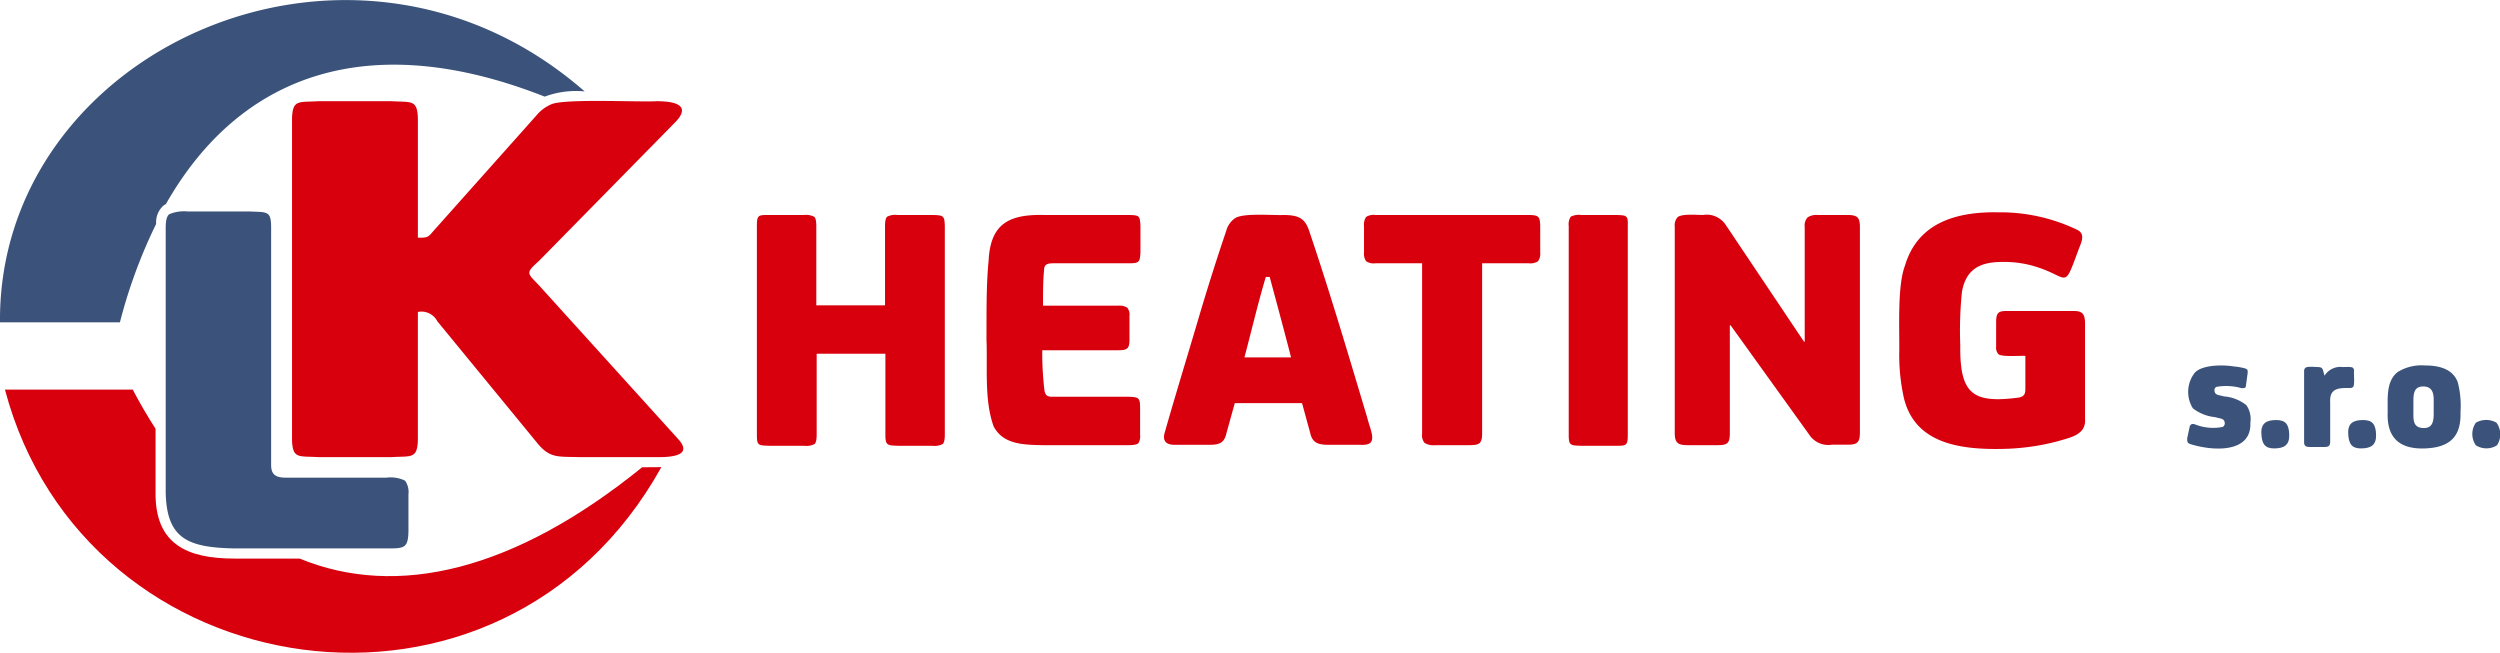 <svg id="Vrstva_1" data-name="Vrstva 1" xmlns="http://www.w3.org/2000/svg" viewBox="0 0 207 54.07"><defs><style>.cls-1{fill:#3b537b;}.cls-2{fill:#d9000d;}</style></defs><g id="Group_4" data-name="Group 4"><g id="Group_2" data-name="Group 2"><path id="Path_14" data-name="Path 14" class="cls-1" d="M13.56,17l.18-.11C19.94,6,30.71,2.33,45.1,8a7.45,7.45,0,0,1,3.31-.43C29.14-9.27-.19,4.17,0,26.69H9.93a42.29,42.29,0,0,1,3-8.15A1.85,1.85,0,0,1,13.56,17Z"/><path id="Path_15" data-name="Path 15" class="cls-2" d="M53.17,38.69c-10.59,8.58-20.28,10.88-28.36,7.56H19.43c-3.91,0-6.61-1.16-6.55-5.5V35.5c-.65-1-1.29-2.1-1.89-3.24H.41c6.61,25,41.1,30.27,54.35,6.42Z"/><path id="Path_16" data-name="Path 16" class="cls-1" d="M13.72,40.75c.07,3.85,1.82,4.59,5.71,4.66H32c1.46,0,1.78,0,1.82-1.38v-3.1a1.62,1.62,0,0,0-.28-1.13A2.72,2.72,0,0,0,32,39.55H23.69c-.84,0-1.22-.23-1.24-1V18.85c0-1.42-.33-1.27-1.77-1.34H15.54a3.13,3.13,0,0,0-1.51.22c-.21.14-.31.51-.31,1.12Z"/><path id="Path_17" data-name="Path 17" class="cls-2" d="M44.64,23.64c-1-1.06-1.16-1,0-2.05L55.92,10.11C57,9,56.48,8.38,54.37,8.38c-1.35.09-7.59-.23-8.71.25a3.23,3.23,0,0,0-1.21.89L36,19c-.42.46-.47.68-1.11.68H34.6V9.79c-.05-1.57-.55-1.31-2.17-1.41H26.35c-1.61.1-2.12-.16-2.17,1.41V36.44c.05,1.58.56,1.31,2.17,1.41h6.08c1.61-.1,2.12.17,2.17-1.41V25.83a1.48,1.48,0,0,1,1.61.77l8.37,10.2c1,1.15,1.64,1,3.41,1.05h6.57c1.9,0,2.46-.47,1.67-1.41Z"/></g><g id="Group_3" data-name="Group 3"><path id="Path_18" data-name="Path 18" class="cls-2" d="M77.2,17.8H74.31a1.47,1.47,0,0,0-.85.14c-.12.1-.18.36-.18.77v6.57H67.59V18.71c0-.41-.06-.67-.17-.76a1.52,1.52,0,0,0-.86-.15H63.67c-.88,0-1,0-1,.91V36c0,.89.11.88,1,.91h2.92a1.47,1.47,0,0,0,.85-.14c.12-.1.18-.36.18-.77V29.29h5.69V36c0,.9.18.88,1.06.91H77.2a1.47,1.47,0,0,0,.85-.14c.12-.1.18-.36.18-.77V18.71C78.21,17.82,78.08,17.83,77.2,17.8Z"/><path id="Path_19" data-name="Path 19" class="cls-2" d="M133.81,17.8h-2.89a1.51,1.51,0,0,0-.86.14,1.14,1.14,0,0,0-.17.77V36c0,.89.14.88,1,.91h2.89c.88,0,1,0,1-.91V18.71C134.81,17.82,134.69,17.83,133.81,17.8Z"/><path id="Path_20" data-name="Path 20" class="cls-2" d="M93.43,17.8h-7c-2.85-.06-4.41.7-4.57,3.74-.21,2.13-.17,4.47-.18,6.54.1,2.35-.2,5,.59,7.22.78,1.5,2.46,1.53,4.07,1.56h7.1c.45,0,.73-.06.84-.19A1.15,1.15,0,0,0,94.4,36V33.77c0-.86-.12-.89-1-.92H87.13c-.41,0-.57-.1-.65-.53A25.81,25.81,0,0,1,86.3,29h6.28c.7,0,.93-.1.94-.8V26.16a.88.88,0,0,0-.19-.69,1.24,1.24,0,0,0-.75-.16H86.36c0-.81,0-2.2.09-2.92,0-.48.22-.58.74-.59h6.24c.89,0,.95-.08,1-.88V18.71C94.38,17.85,94.36,17.82,93.43,17.8Z"/><path id="Path_21" data-name="Path 21" class="cls-2" d="M153,17.8h-2.48a1.39,1.39,0,0,0-.84.19,1,1,0,0,0-.25.81v9.49h-.06l-6.48-9.67A1.89,1.89,0,0,0,141,17.8c-.47,0-1.77-.12-2.1.19a1,1,0,0,0-.23.78V35.86c0,.85.3,1,1.09,1h2.47c.81,0,1-.17,1-1V26.93h.06L149.81,36a1.89,1.89,0,0,0,1.88.82H153c.76,0,1-.17,1-1V18.8C154,18,153.79,17.81,153,17.8Z"/><path id="Path_22" data-name="Path 22" class="cls-2" d="M113.21,34.59c-1.6-5.34-3.07-10.32-4.81-15.47-.36-1.08-.91-1.3-2.09-1.32-.87.05-3.44-.2-4.08.29a1.83,1.83,0,0,0-.69,1q-1.25,3.69-2.37,7.5c-.83,2.81-1.85,6.14-2.7,9.12-.27.82.08,1.15.91,1.12H100c.88,0,1.36-.06,1.56-1l.68-2.45h5.57l.67,2.45c.19.88.71,1,1.56,1h2.63C114.2,36.92,113.49,35.73,113.21,34.59Zm-10.17-5c.57-2.14,1.13-4.53,1.77-6.66h.32c.58,2.15,1.22,4.52,1.77,6.66Z"/><path id="Path_23" data-name="Path 23" class="cls-2" d="M171.73,25.75h-5.6c-.71,0-.84.19-.85.92v2a.85.85,0,0,0,.18.65c.3.26,1.81.11,2.24.15v2.71c0,.46-.1.65-.56.74-3.86.51-4.88-.34-4.83-4.37a30.68,30.68,0,0,1,.14-4.39c.31-1.71,1.3-2.47,3.3-2.47a8.78,8.78,0,0,1,2.5.3c3.21.88,2.52,2.27,3.92-1.5.26-.61.46-1.2-.26-1.5a14.72,14.72,0,0,0-6.49-1.41c-3.54-.06-6.65.92-7.69,4.42-.63,1.66-.45,5.1-.47,7.07a16.43,16.43,0,0,0,.37,3.83c.88,3.78,4.55,4.34,8.15,4.27a19.23,19.23,0,0,0,4.59-.63c1-.31,2.37-.51,2.27-1.84V26.74C172.63,26.05,172.45,25.75,171.73,25.75Z"/><path id="Path_24" data-name="Path 24" class="cls-2" d="M126.59,17.8h-12.7a1.15,1.15,0,0,0-.77.16,1.11,1.11,0,0,0-.18.75v2.21a1.06,1.06,0,0,0,.18.71,1.1,1.1,0,0,0,.77.17h3.86V35.92a1,1,0,0,0,.2.75,1.39,1.39,0,0,0,.89.19h2.79c.85,0,1.08-.11,1.09-.94V21.8h3.86a1.16,1.16,0,0,0,.77-.17,1.06,1.06,0,0,0,.18-.71V18.71C127.51,17.9,127.39,17.82,126.59,17.8Z"/><path id="Path_25" data-name="Path 25" class="cls-1" d="M194.83,32.05c.16-.13.06-1.1.08-1.29a.36.36,0,0,0-.08-.3c-.13-.12-.67-.06-.85-.07a1.55,1.55,0,0,0-1.51.72h0l-.11-.41c-.08-.28-.2-.3-.49-.31s-.87-.07-1,.08a.39.39,0,0,0-.09.29v5.85c0,.3.13.4.46.4h1.24c.32,0,.45-.1.46-.4V33.34c-.07-1.15.6-1.24,1.66-1.21A.4.4,0,0,0,194.83,32.05Z"/><path id="Path_26" data-name="Path 26" class="cls-1" d="M186,33.55a3.39,3.39,0,0,0-1.87-.73c-.43-.13-.72-.08-.77-.46a.3.3,0,0,1,.17-.33,4.67,4.67,0,0,1,2.07.11c.22,0,.34,0,.36-.18l.15-1.1c0-.22,0-.28-.23-.36a5.65,5.65,0,0,0-.93-.16c-1-.16-2.65-.12-3.23.53a2.58,2.58,0,0,0-.15,2.94,3.57,3.57,0,0,0,1.84.73c.47.14.74.09.8.46a.35.35,0,0,1-.17.35,4.07,4.07,0,0,1-2.29-.21c-.26-.09-.42,0-.46.26l-.19.89c0,.28,0,.37.23.47,1.79.58,5.11.83,5-1.76A2,2,0,0,0,186,33.55Z"/><path id="Path_27" data-name="Path 27" class="cls-1" d="M188.47,34.78c-.76,0-1.26.23-1.23,1.09s.28,1.27,1.08,1.26,1.25-.27,1.23-1.12S189.26,34.77,188.47,34.78Z"/><path id="Path_28" data-name="Path 28" class="cls-1" d="M206.71,35A1.72,1.72,0,0,0,205,35a1.64,1.64,0,0,0,0,1.87,1.63,1.63,0,0,0,1.75,0A1.64,1.64,0,0,0,206.71,35Z"/><path id="Path_29" data-name="Path 29" class="cls-1" d="M203.51,31.67c-.4-1.13-1.56-1.41-2.72-1.41a3.75,3.75,0,0,0-2.24.53c-1,.75-.84,2.2-.85,3.34-.09,2.13,1,3.08,3.09,3s3-1,2.94-3A7.82,7.82,0,0,0,203.51,31.67Zm-2,2.55c0,.69-.1,1.25-.87,1.22s-.82-.56-.81-1.22v-1c0-.67.07-1.22.81-1.22s.89.53.87,1.22Z"/><path id="Path_30" data-name="Path 30" class="cls-1" d="M195.66,34.78c-.76,0-1.26.23-1.23,1.09s.28,1.27,1.08,1.26,1.25-.27,1.23-1.12S196.45,34.77,195.66,34.78Z"/></g></g></svg>